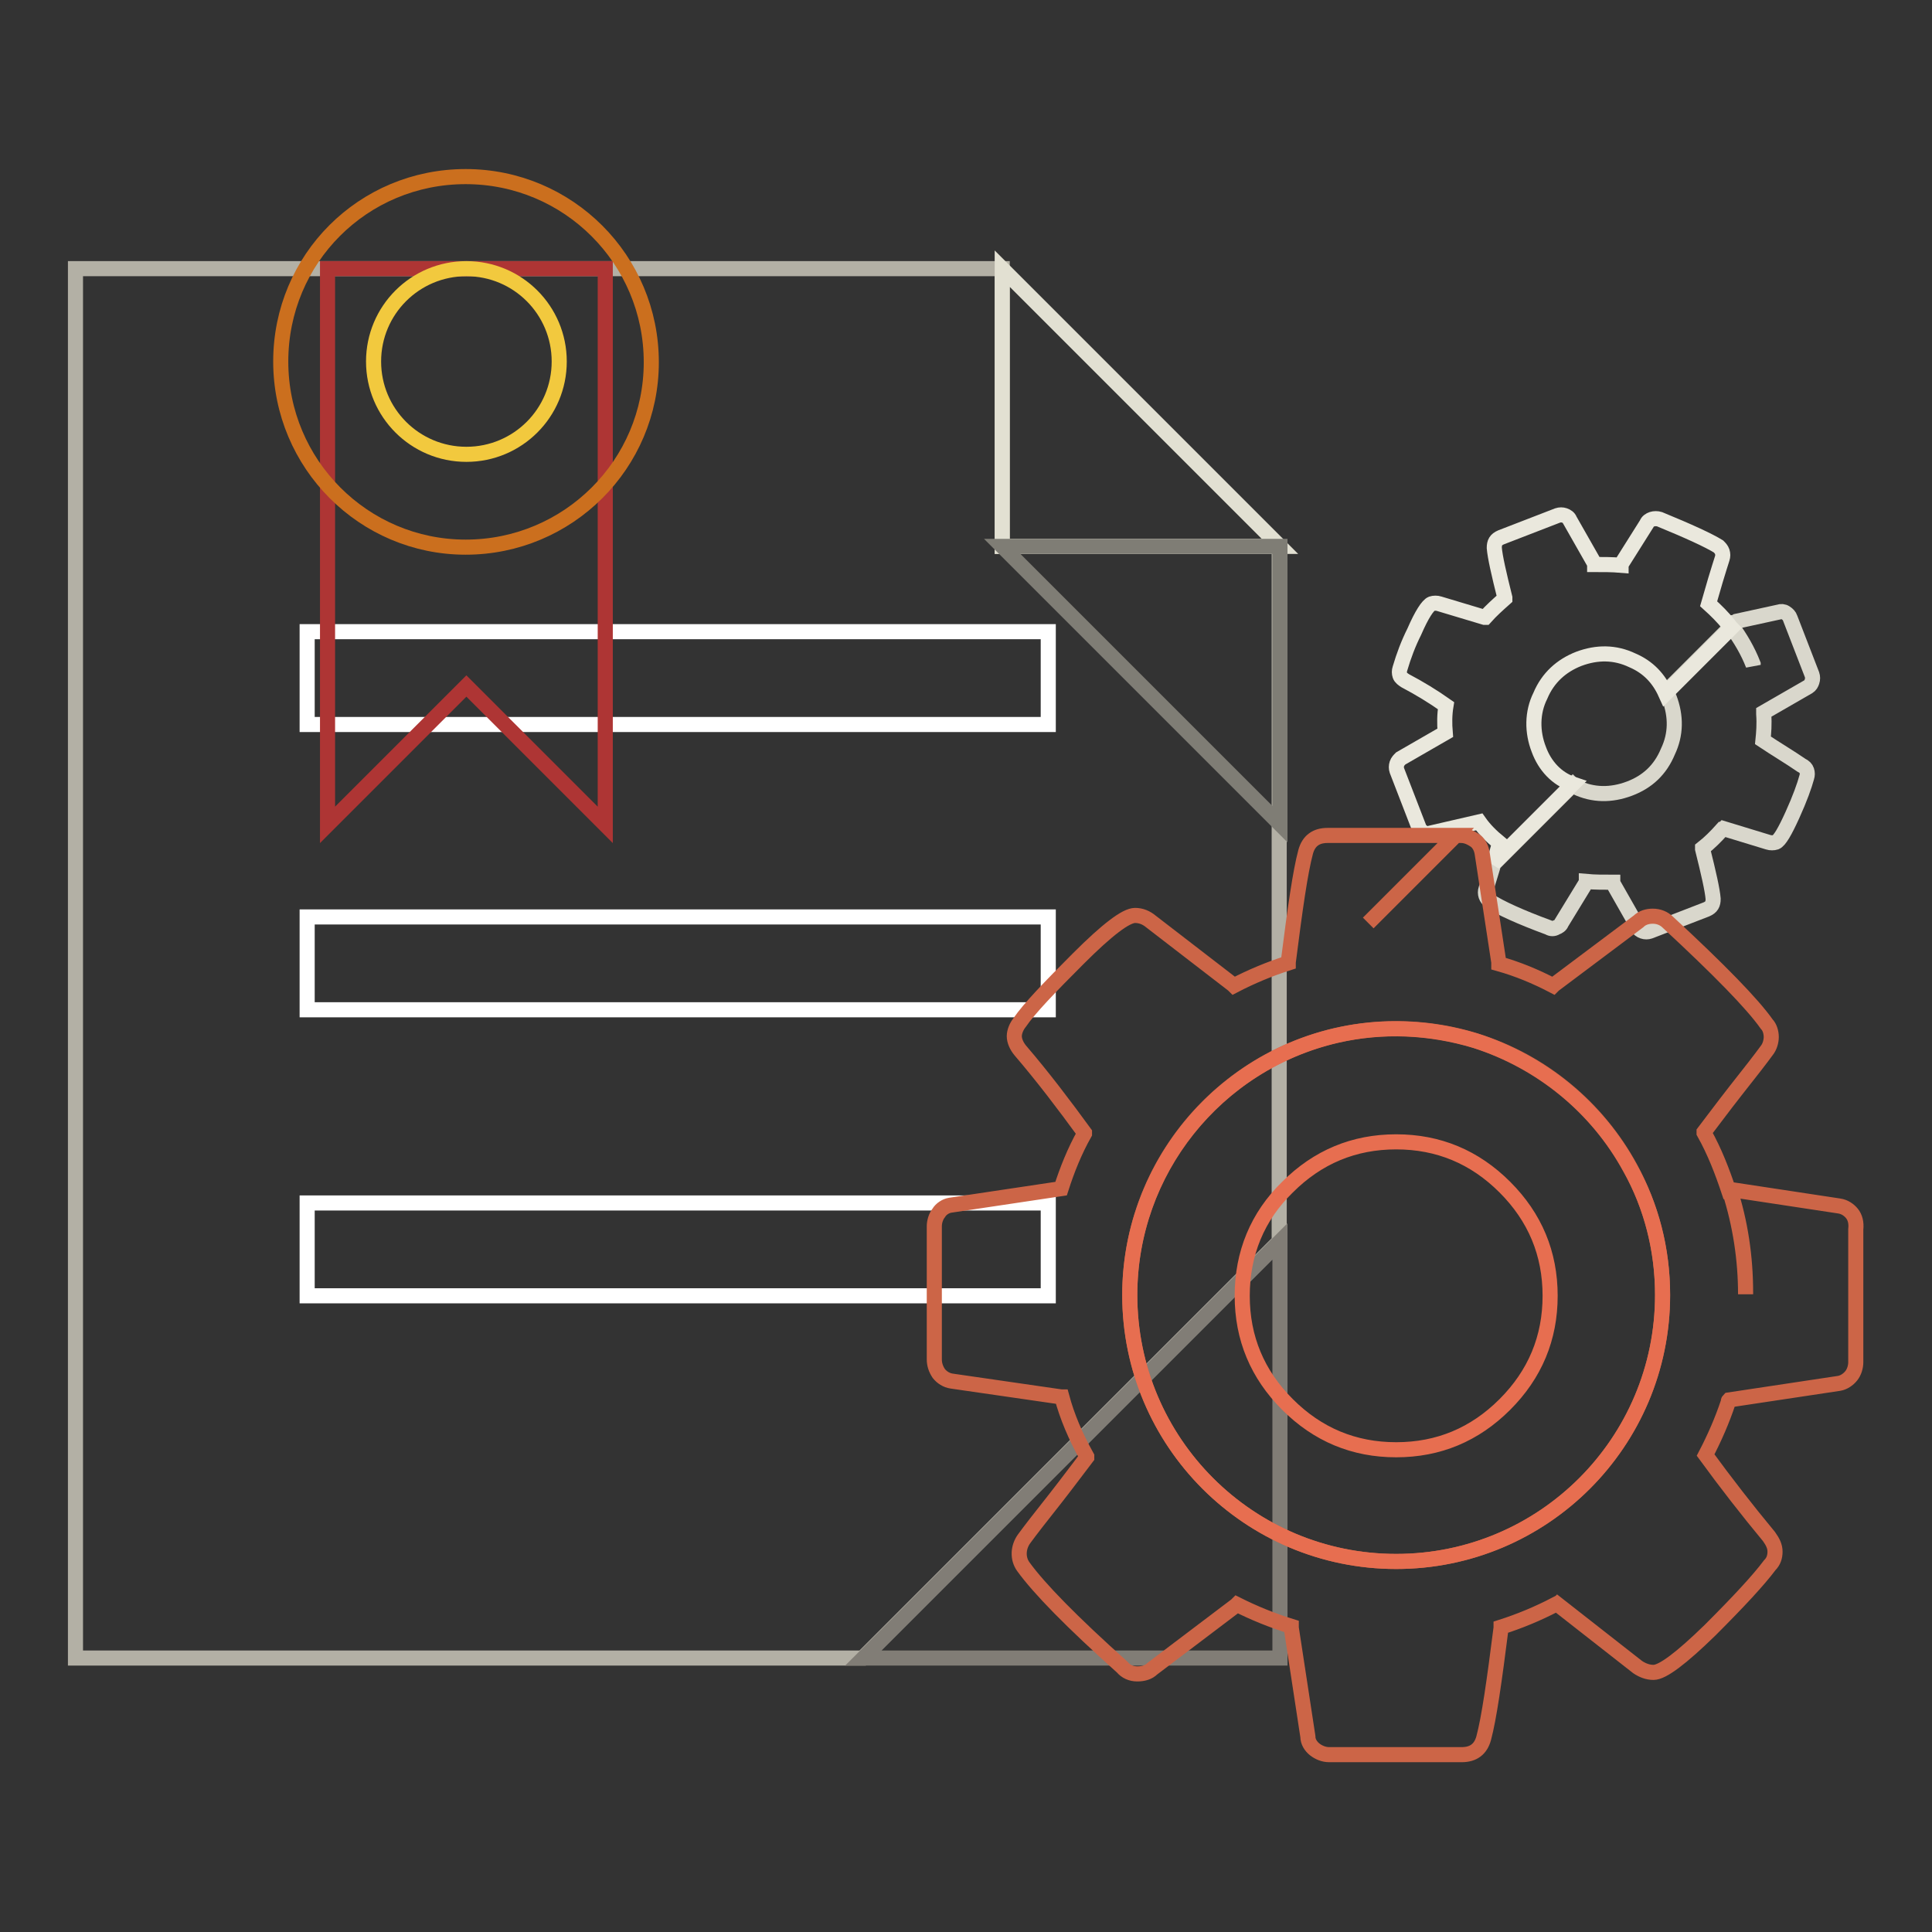<?xml version="1.0" encoding="utf-8"?>
<!-- Svg Vector Icons : http://www.onlinewebfonts.com/icon -->
<!DOCTYPE svg PUBLIC "-//W3C//DTD SVG 1.1//EN" "http://www.w3.org/Graphics/SVG/1.1/DTD/svg11.dtd">
<svg version="1.1" xmlns="http://www.w3.org/2000/svg" xmlns:xlink="http://www.w3.org/1999/xlink" x="0px" y="0px" viewBox="0 0 256 256" enable-background="new 0 0 256 256" xml:space="preserve">
<rect x="0" y="0" width="256" height="256" fill="#333333" stroke="none"/>
<g> <path stroke-width="2" fill-opacity="0" stroke="#eae8dd"  d="M229.1,82.6c0.1,0.2,0.2,0.3,0.3,0.5l0.7-0.7L229.1,82.6L229.1,82.6z"/> <path stroke-width="2" fill-opacity="0" stroke="#d9d7cc"  d="M233.6,98.1c0.1-1,0.2-2.1,0.1-3.5l0,0c0-0.1,0-0.1,0-0.2l5.9-3.4c0.3-0.2,0.4-0.4,0.5-0.7 c0.1-0.3,0.1-0.6,0-0.9l-2.9-7.5c-0.1-0.3-0.3-0.5-0.6-0.7c-0.3-0.2-0.6-0.2-0.9-0.1l-5.5,1.2l-0.7,0.7c1.1,1.5,2.1,3.2,2.8,5 l0,0.1c-0.7-1.8-1.7-3.5-2.9-5.1l-8.7,8.7c0.1,0.3,0.4,0.5,0.5,0.8c0.9,2.4,0.9,4.8-0.2,7.1c-1,2.4-2.7,4-5.1,4.9 c-2.4,0.9-4.8,0.9-7.1-0.2c-0.2-0.1-0.3-0.2-0.4-0.3l-10.5,10.5l-0.1,0.4c-0.4,1.3-0.7,2.3-0.9,2.9c-0.1,0.3-0.1,0.6,0,0.9 c0.1,0.3,0.3,0.5,0.5,0.7c1.4,0.9,4,2.1,7.8,3.5c0.3,0.2,0.7,0.2,1,0c0.3-0.1,0.6-0.3,0.7-0.6l3.3-5.4l0-0.1 c1.1,0.1,2.3,0.1,3.5,0.1l0,0.1l3.3,5.8c0.1,0.3,0.4,0.5,0.7,0.6s0.6,0.1,0.9,0l7.5-2.9c0.7-0.3,0.9-0.7,0.9-1.4 c-0.1-1.2-0.6-3.4-1.4-6.6l0-0.1c0.9-0.7,1.8-1.6,2.6-2.5l0.1,0l0.1-0.1l5.9,1.8c0.3,0.1,0.7,0.1,1,0c0.5-0.2,1.2-1.4,2.2-3.6 c1-2.2,1.6-3.9,1.9-5c0.1-0.3,0.1-0.6,0-0.9c-0.1-0.3-0.3-0.5-0.7-0.7C237.1,100.3,235.4,99.3,233.6,98.1L233.6,98.1z"/> <path stroke-width="2" fill-opacity="0" stroke="#eae8dd"  d="M203.9,99.3c-0.9-2.3-0.9-4.9,0.2-7.1c1-2.4,2.8-4,5.1-4.9c2.4-0.9,4.8-0.9,7.1,0.2 c2.1,0.9,3.5,2.4,4.4,4.4l8.7-8.7c-0.1-0.1-0.2-0.3-0.3-0.4l0,0c-0.8-1-1.7-1.9-2.7-2.8l0,0c0.2-0.7,0.5-1.7,0.9-3.1 c0.4-1.3,0.7-2.3,0.9-2.9c0.1-0.3,0.1-0.6,0-0.9c-0.1-0.3-0.3-0.5-0.5-0.7c-1.3-0.8-3.9-2-7.8-3.6c-0.3-0.1-0.7-0.1-1,0 c-0.3,0.1-0.6,0.3-0.7,0.6l-3.4,5.4l0,0.1c-1.2-0.1-2.4-0.1-3.5-0.1l0-0.1l-3.3-5.8c-0.1-0.3-0.4-0.5-0.7-0.6 c-0.3-0.1-0.6-0.1-0.9,0l-7.5,2.9c-0.7,0.3-0.9,0.7-0.9,1.4c0.1,1.2,0.6,3.4,1.4,6.6l0,0.1c-0.9,0.8-1.8,1.6-2.6,2.5l-0.1,0l-6-1.8 c-0.3-0.1-0.7-0.1-1,0c-0.5,0.2-1.3,1.4-2.3,3.7c-0.8,1.6-1.4,3.2-1.9,4.9c-0.1,0.3-0.1,0.6,0,0.9c0.1,0.3,0.4,0.5,0.7,0.7 c1.9,1,3.7,2.1,5.4,3.3c-0.2,1.2-0.2,2.4-0.1,3.6l0,0l-5.9,3.4c-0.2,0.2-0.4,0.4-0.5,0.7c-0.1,0.3-0.1,0.6,0,0.9l2.9,7.5 c0.1,0.3,0.3,0.5,0.6,0.7c0.3,0.2,0.6,0.2,0.9,0.1l6.5-1.5l0,0c0.7,1,1.6,1.9,2.7,2.8l0,0c-0.2,0.6-0.4,1.6-0.8,2.7l10.5-10.5 C206.3,103.2,204.7,101.5,203.9,99.3L203.9,99.3z"/> <path stroke-width="2" fill-opacity="0" stroke="#b3b0a5"  d="M169.6,72.4h-36.8V35.6H10v184.1h104.3l55.2-55.2V72.4z"/> <path stroke-width="2" fill-opacity="0" stroke="#817d76"  d="M169.6,164.5l-55.2,55.2h55.2V164.5z"/> <path stroke-width="2" fill-opacity="0" stroke="#e2e0d2"  d="M132.8,35.6v36.8h36.8L132.8,35.6z"/> <path stroke-width="2" fill-opacity="0" stroke="#7f7d75"  d="M169.6,109.2V72.4h-36.8L169.6,109.2z"/> <path stroke-width="2" fill-opacity="0" stroke="#ffffff"  d="M40.7,83.7h98.2v12.3H40.7V83.7z M40.7,121.5h98.2v12.3H40.7V121.5z M40.7,159.4h98.2v12.3H40.7V159.4z"/> <path stroke-width="2" fill-opacity="0" stroke="#ae3534"  d="M43.4,35.6v73.7l18.4-18.4l18.4,18.4V35.6H43.4z"/> <path stroke-width="2" fill-opacity="0" stroke="#cb6f1e"  d="M37.2,47.9c0,13.6,11,24.6,24.5,24.6c13.6,0,24.6-11,24.6-24.5c0,0,0,0,0,0c0-13.6-11-24.6-24.6-24.6 S37.2,34.3,37.2,47.9z"/> <path stroke-width="2" fill-opacity="0" stroke="#f2c93e"  d="M49.5,47.9c0,6.8,5.5,12.3,12.3,12.3c6.8,0,12.3-5.5,12.3-12.3c0-6.8-5.5-12.3-12.3-12.3 C55,35.6,49.5,41.1,49.5,47.9C49.5,47.9,49.5,47.9,49.5,47.9z"/> <path stroke-width="2" fill-opacity="0" stroke="#cc6547"  d="M245.4,160.8c-0.4-0.5-1-0.9-1.7-1l-14.5-2.2c1.4,4.3,2.1,8.9,2.1,13.7l0,0.2c0-4.6-0.7-9.2-2.1-13.6 l-0.1,0c-0.9-2.7-1.9-5.3-3.3-7.8l0-0.1c1-1.3,2.4-3.2,4.2-5.5c1.9-2.4,3.3-4.2,4.1-5.3c0.4-0.5,0.6-1.2,0.6-1.8 c0-0.6-0.2-1.3-0.6-1.7c-1.9-2.7-6.3-7.2-13.1-13.5c-0.5-0.5-1.2-0.8-2-0.8c-0.7,0-1.4,0.2-1.9,0.7l-11.2,8.4l-0.1,0.1 c-2.3-1.2-4.7-2.2-7.2-2.9l0-0.2l-2.2-14.4c-0.1-0.7-0.4-1.3-0.9-1.7c-0.6-0.4-1.2-0.7-1.9-0.7h-0.7l-11.6,11.6l11.6-11.6h-17 c-1.5,0-2.5,0.7-2.9,2.2c-0.7,2.6-1.4,7.5-2.3,14.6l0,0.1c-2.5,0.8-4.9,1.8-7.2,3l-0.1-0.1l-10.9-8.4c-0.6-0.5-1.3-0.8-2.1-0.8 c-1.2,0-3.7,1.9-7.5,5.7c-3.8,3.8-6.5,6.6-7.8,8.5c-0.4,0.5-0.7,1.2-0.7,1.8c0,0.6,0.3,1.3,0.8,1.9c3,3.5,5.8,7.2,8.5,10.9l0,0.1 c-1.3,2.3-2.3,4.8-3.1,7.3l0,0l-14.7,2.2c-0.6,0.1-1.2,0.5-1.5,1c-0.4,0.5-0.6,1.2-0.6,1.8v17.6c0,0.7,0.2,1.3,0.6,1.9 c0.4,0.5,1,0.9,1.7,1l14.5,2.1l0.1,0c0.7,2.6,1.8,5.2,3.3,7.9l0,0.1c-1,1.3-2.4,3.2-4.2,5.5c-1.9,2.4-3.3,4.2-4.1,5.3 c-0.8,1.1-0.9,2.6-0.1,3.7c2.1,2.9,6.4,7.3,13.1,13.3c0.5,0.6,1.2,0.9,2,0.9c0.8,0,1.5-0.2,2-0.7l11.1-8.4l0.1-0.1 c2.2,1.1,4.6,2.1,7.2,2.9l0,0.2l2.2,14.4c0,0.7,0.4,1.3,0.9,1.7c0.5,0.4,1.2,0.7,1.9,0.7h17.6c1.5,0,2.5-0.7,2.9-2.2 c0.7-2.6,1.4-7.5,2.3-14.6l0-0.1c2.5-0.8,4.9-1.8,7.2-3l0.1,0.1c0.1,0,0.2-0.1,0.2-0.1l10.6,8.3c0.6,0.4,1.3,0.7,2.1,0.7 c1.2,0,3.7-1.9,7.5-5.6c3.8-3.8,6.4-6.6,7.9-8.6c0.5-0.5,0.7-1.1,0.7-1.8s-0.3-1.3-0.8-2c-2.9-3.5-5.7-7.1-8.4-10.8 c1.2-2.3,2.2-4.6,3-7l0,0c0-0.1,0-0.2,0.1-0.3l14.6-2.2c0.6-0.1,1.2-0.5,1.6-1c0.4-0.5,0.6-1.2,0.6-1.8v-17.6 C246,162,245.8,161.3,245.4,160.8L245.4,160.8z M185,206.9c-19.5,0-35.3-15.8-35.3-35.3c0-19.5,15.8-35.3,35.3-35.3c0,0,0,0,0,0 c19.5,0,35.3,15.8,35.3,35.3C220.3,191.1,204.5,206.9,185,206.9L185,206.9z"/> <path stroke-width="2" fill-opacity="0" stroke="#e76e50"  d="M149.7,171.6c0,19.5,15.8,35.3,35.3,35.3c19.5,0,35.3-15.8,35.3-35.3c0-6.1-1.5-11.8-4.3-16.8 c-4.4-8.1-11.8-14.1-20.5-16.9c-6-1.8-12.3-2.1-18.4-0.7C161.1,140.9,149.7,155.2,149.7,171.6z M170.6,157.3c4-4,8.8-6,14.4-6 c5.6,0,10.4,2,14.4,6c4,4,6,8.8,6,14.4s-2,10.4-6,14.4c-4,4-8.8,6-14.4,6c-5.6,0-10.4-2-14.4-6s-6-8.8-6-14.4 S166.6,161.2,170.6,157.3z"/></g>
</svg>